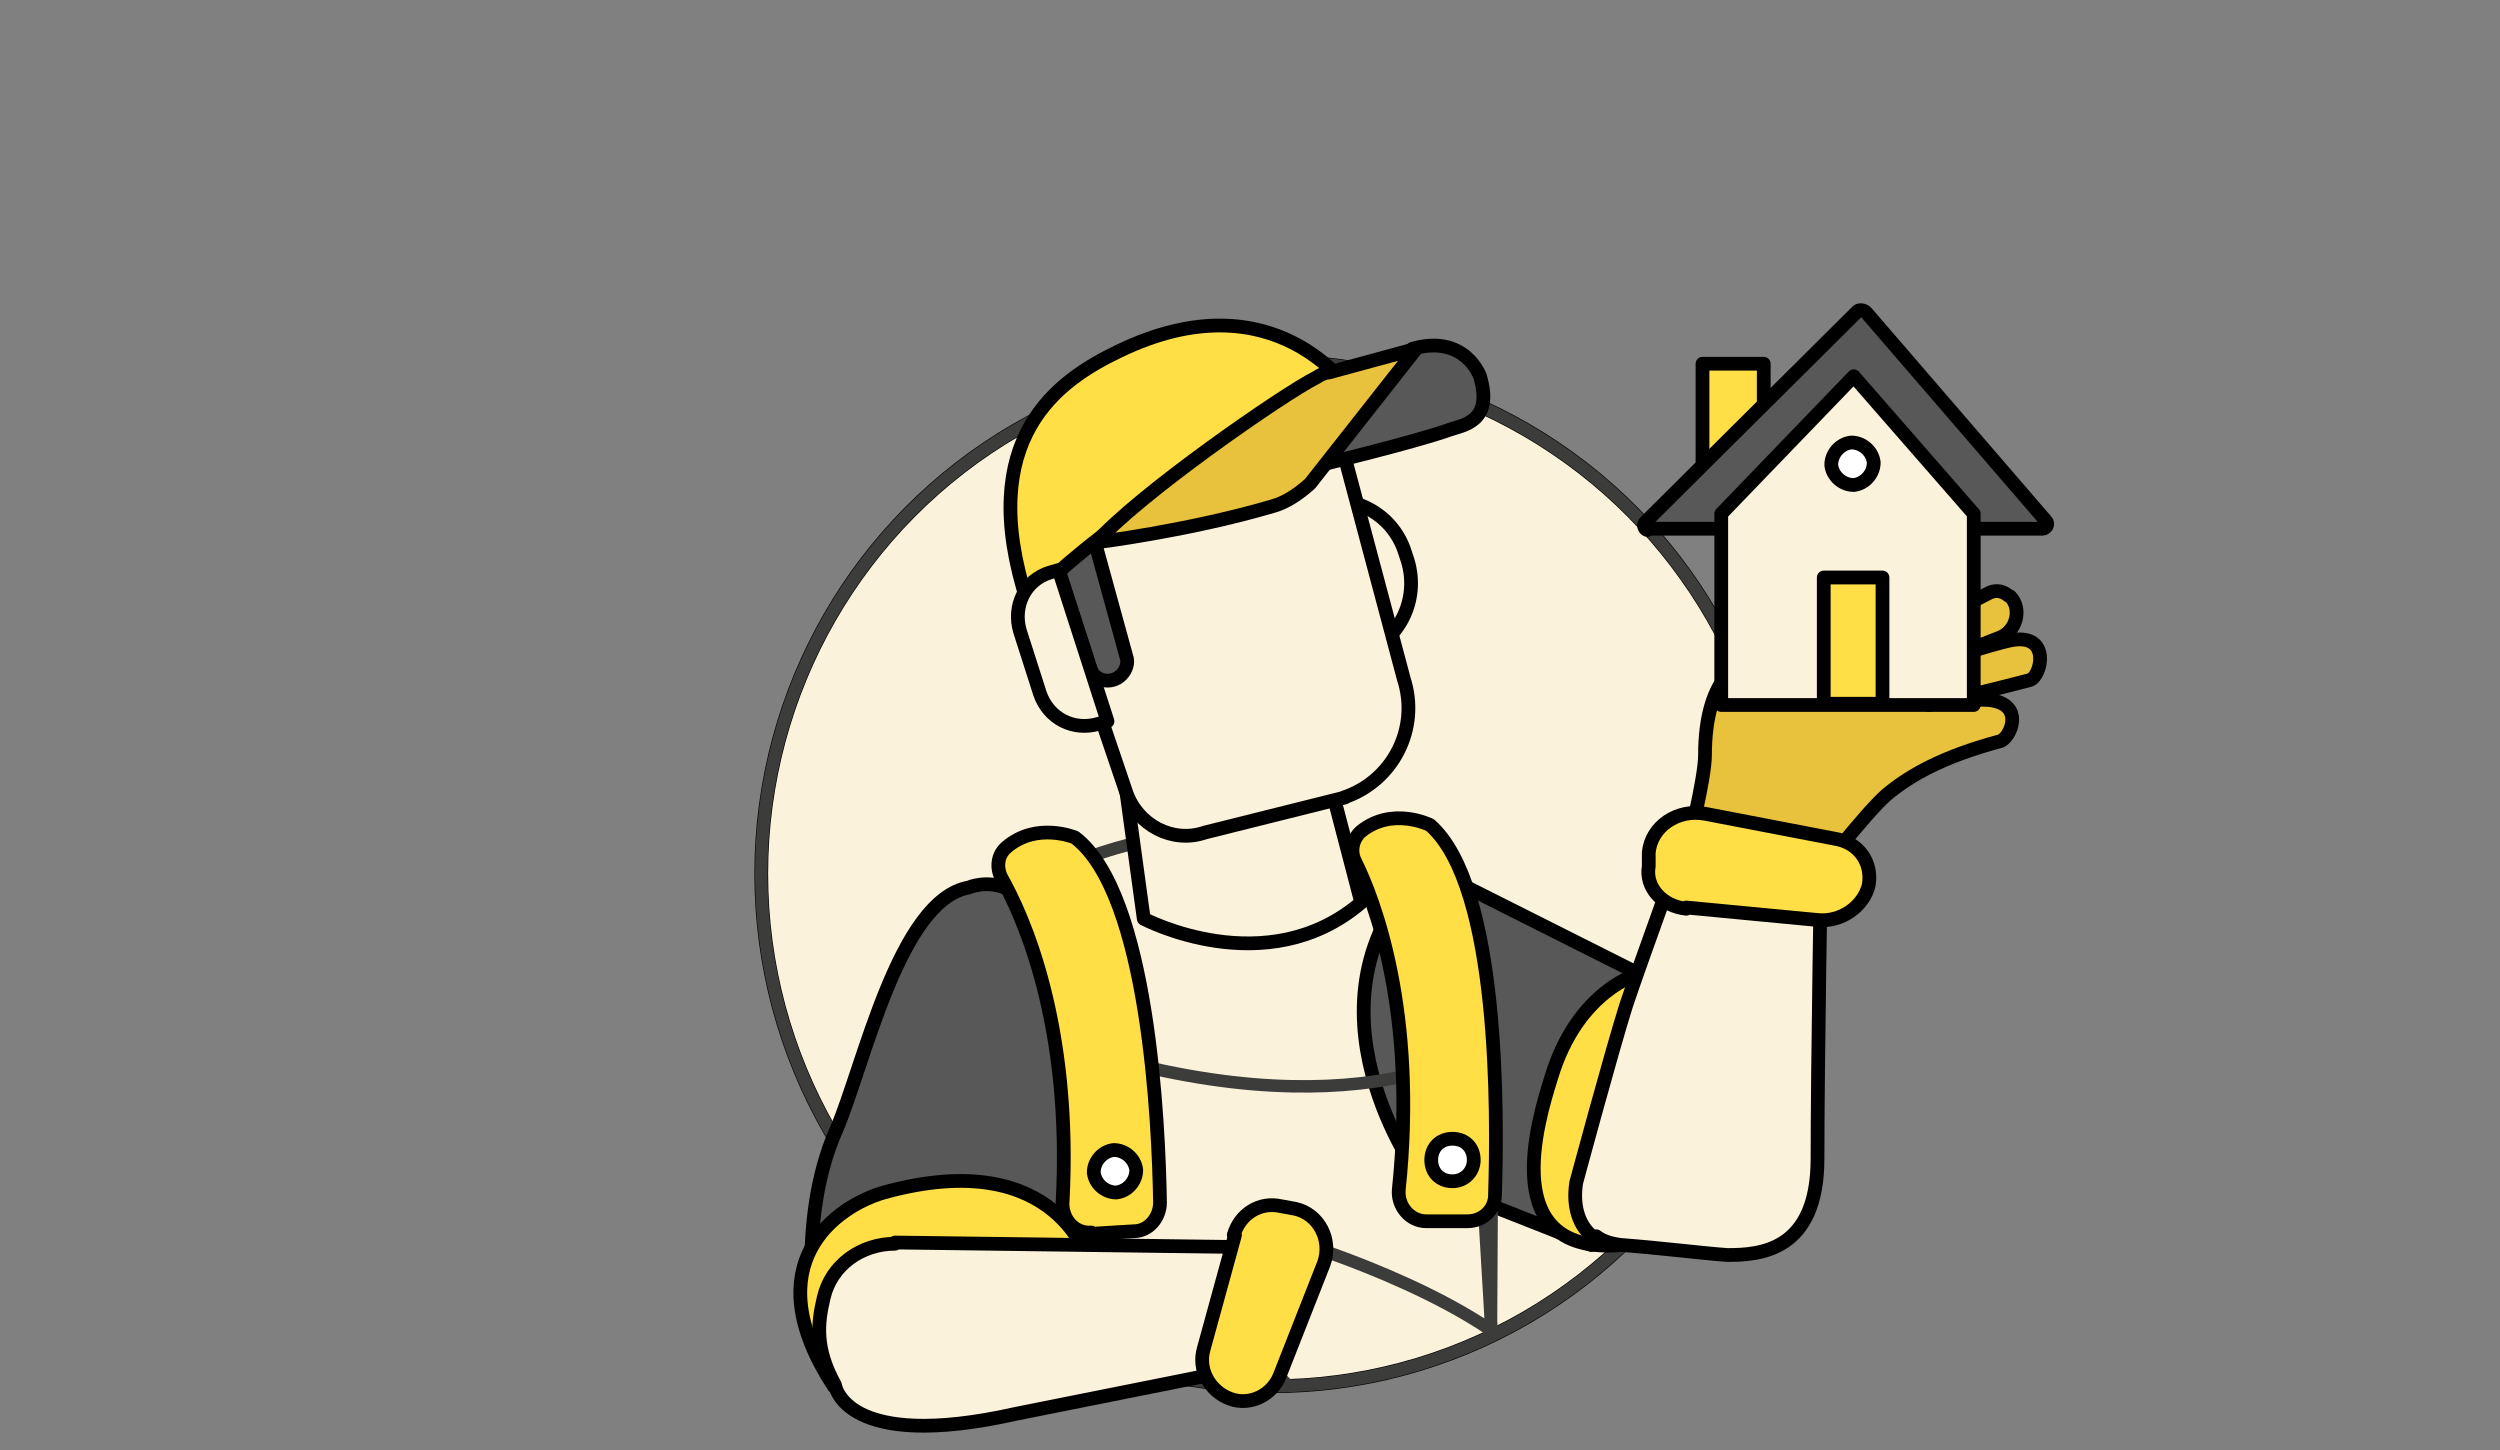 <?xml version="1.0" encoding="UTF-8"?>
<svg id="katman_1" xmlns="http://www.w3.org/2000/svg" xmlns:xlink="http://www.w3.org/1999/xlink" version="1.1" viewBox="0 0 200 116">
  <rect x="0" y="0" width="200" height="116" fill="#808080" stroke="none"/>
  <!-- Generator: Adobe Illustrator 29.2.1, SVG Export Plug-In . SVG Version: 2.1.0 Build 116)  -->
  <defs>
    <style>
      .st0 {
        fill: none;
        stroke: #3c3c3b;
        stroke-miterlimit: 10;
      }

      .st1 {
        fill: #fbf2dc;
      }

      .st1, .st2, .st3, .st4, .st5 {
        stroke: #000;
        stroke-linecap: round;
        stroke-linejoin: round;
        stroke-width: 1.1px;
      }

      .st2 {
        fill: #ffde46;
      }

      .st3 {
        fill: #e8c23c;
      }

      .st4 {
        fill: #585858;
      }

      .st5 {
        fill: #fff;
      }

      .st6 {
        clip-path: url(#clippath);
      }
    </style>
    <clipPath id="clippath">
      <ellipse class="st0" cx="101.7" cy="69.9" rx="40.8" ry="41"/>
    </clipPath>
  </defs>
  <ellipse class="st1" cx="101.7" cy="69.9" rx="40.8" ry="41"/>
  <path class="st4" d="M114,69.3l18.7,9.4s.6,15.9-5.4,20.9l-13.7-5.4s-10.4-14,.4-24.8Z"/>
  <g>
    <g class="st6">
      <path class="st0" d="M78.2,73s15.7-11.4,32.5-4.2c2.2,1,6.6,3.7,6.6,3.7l2.4,40.5s-29.2,7.4-36.9,2.7c0,0,3.5-33.7-4.6-42.8Z"/>
      <path class="st0" d="M84.9,83.4l-2.5,37,36.8.3.2-37.3s-10.9,7.9-34.6,0Z"/>
      <path class="st0" d="M104.2,99.5s15.7,4.8,19.9,11.5l-15.7,5.2-6.9-6.9,2.8-9.8Z"/>
    </g>
    <ellipse class="st0" cx="101.7" cy="69.9" rx="40.8" ry="41"/>
  </g>
  <path class="st4" d="M86.3,100.3s-18.8,1.7-21,6.4c0,0-1.6-9.1,1.6-16.3,2.2-5.1,5-18.4,10.6-19.4,0,0,5.7-2.5,7,8l1.8,21.3Z"/>
  <path class="st2" d="M131.1,77.9s-4.9,1.3-7,8.3c-1.1,3.5-4.4,14.3,5.7,13.4l3-20.9-1.6-.8Z"/>
  <path class="st1" d="M127.7,98.9c.5.4,1.2.6,2,.7,2.8.2,6.9.7,8.5.8,2.6,0,7.2-.3,7.2-7.7s.3-25,.3-25l-10.5-1.6s-4,11-5.1,14.3c-1.2,3.8-4,14.2-4,14.2-.3,1.9.2,3.5,1.4,4.4"/>
  <path class="st3" d="M145,70.5s4.2-5.4,5.9-6.9c1.9-1.6,4.6-3.1,9.1-4.3.8-.2,2.1-3-.9-3.3,0,0-3.1-.2-4.8.4,0,0,5.5-1.3,8.1-2,.9-.3,1.7-3.7-1.4-3.2-1.7.3-6.6,2-6.6,2l5.6-2.2c1.3-.5,1.8-2.3.8-3.3,0,0-.1,0-.2-.1-.5-.4-1.1-.4-1.6-.1l-6,3.1,4-4.2s.9-4.1-6.1,0l-11.7,6.8s-2.8,1-2.8,7.2c0,1.9-1.4,7.4-1.4,7.4l10.1,2.8Z"/>
  <path class="st2" d="M114.1,97.7h3.3c1.2,0,2.2-.9,2.2-2.1.2-6.3.4-24.7-5.2-29.6,0,0-3-1.5-5.5.5-.7.6-.9,1.6-.5,2.4,1.5,3,5,12,3.5,26.3-.1,1.3.9,2.5,2.2,2.5Z"/>
  <path class="st5" d="M117.9,92.8c0,.9-.7,1.7-1.7,1.7s-1.7-.7-1.7-1.7.7-1.7,1.7-1.7,1.7.7,1.7,1.7Z"/>
  <path class="st2" d="M87.4,98.7l3.3-.2c1.2,0,2.1-1.1,2.1-2.3-.1-6.3-.9-24.7-6.8-29.2,0,0-3.1-1.3-5.5.8-.7.6-.8,1.6-.4,2.4,1.7,3,5.7,11.7,4.9,26.1,0,1.3,1,2.4,2.3,2.3Z"/>
  <path class="st5" d="M90.9,93.6c0,.9-.7,1.7-1.6,1.8-.9,0-1.7-.7-1.8-1.6,0-.9.7-1.7,1.6-1.8.9,0,1.7.7,1.8,1.6Z"/>
  <rect class="st2" x="136.2" y="29.1" width="4.9" height="9.6"/>
  <path class="st4" d="M131.8,42.3h31.6c.3,0,.5-.4.3-.6l-14.4-16.7c-.2-.2-.6-.3-.8,0l-16.9,16.8c-.2.2,0,.6.2.6Z"/>
  <polygon class="st1" points="157.9 41.1 148.3 30.1 137.7 41.1 137.7 56.4 157.9 56.4 157.9 41.1"/>
  <rect class="st2" x="145.9" y="46.2" width="4.7" height="10.1"/>
  <path class="st5" d="M149.9,37c0,.9-.7,1.7-1.6,1.8-.9,0-1.7-.7-1.8-1.6,0-.9.7-1.7,1.6-1.8.9,0,1.7.7,1.8,1.6Z"/>
  <path class="st1" d="M89.5,58.9l2,14.6s9.8,5.2,17.4-1.3l-3.6-13.8-15.8.5Z"/>
  <path class="st1" d="M108.7,52.4h0s-3.9-12.1-3.9-12.1h0c3.2-1,6.6.7,7.6,3.9l.2.6c1,3.2-.7,6.6-3.9,7.6Z"/>
  <path class="st1" d="M107.6,63.8l-11.2,2.8c-2.6.9-5.4-.6-6.3-3.2l-8-23.6c-1-3.1.7-6.5,3.8-7.5l12.9-4.7c3.1-1,6.4.7,7.4,3.8l6.1,22.9c1.3,4-.9,8.2-4.8,9.5Z"/>
  <path class="st4" d="M89.7,54h0c.4-.4.6-1,.4-1.5l-2.5-9.1-3.3,1.1,2.9,8.9c.3,1.1,1.7,1.4,2.5.6Z"/>
  <path class="st2" d="M82.2,48.2s7.3-8.6,25.9-16.8c0,0-6-9.4-18.6-3.3-4.8,2.3-11.6,6.9-7.3,20.1Z"/>
  <path class="st1" d="M88.6,57.7l-.7.2c-2,.6-4-.4-4.7-2.4l-1.6-5c-.6-2,.4-4.1,2.4-4.7l.7-.2,3.9,12.1Z"/>
  <path class="st4" d="M104.8,37.4s8.3-2,11.1-3c1.1-.4,3.6-.6,2.5-4.3,0,0-1.2-3.4-5.4-2.2l-8.3,9.4Z"/>
  <path class="st3" d="M87.6,43.4s7.4-.9,14.2-2.9c1.1-.3,2.1-1,3-1.8l8.5-10.8-7,1.9c-.3,0-.7.2-1,.4-2.6,1.3-14.3,9.4-17.7,13.3Z"/>
  <path class="st2" d="M134.9,72.6l10.5,1c1.9.2,3.7-1.1,4.1-2.8h0c.3-1.8-.8-3.4-2.7-3.7l-10.4-2c-2.2-.4-4.3,1-4.5,3.1v1.1c-.3,1.7,1.1,3.2,3,3.4Z"/>
  <path class="st2" d="M87.2,101.2s-2.4-9.7-16.5-5.8c-3.8,1.1-10.4,5.7-4,15.5l20.5-9.7Z"/>
  <path class="st1" d="M71.6,99.5c-2.7,0-5.1,1.7-5.7,4.3-.5,2.1-.7,4.1.9,7,0,0,.7,5.4,14.5,2.3l19-3.8,1.7-9.5-30.4-.4Z"/>
  <path class="st2" d="M98.8,98.8l-2.5,9.1c-.5,1.7.5,3.4,2.1,4h0c1.6.6,3.4-.3,4-1.9l3.5-8.9c.7-1.9-.4-4-2.3-4.4l-1.1-.2c-1.7-.4-3.3.6-3.8,2.3Z"/>
</svg>